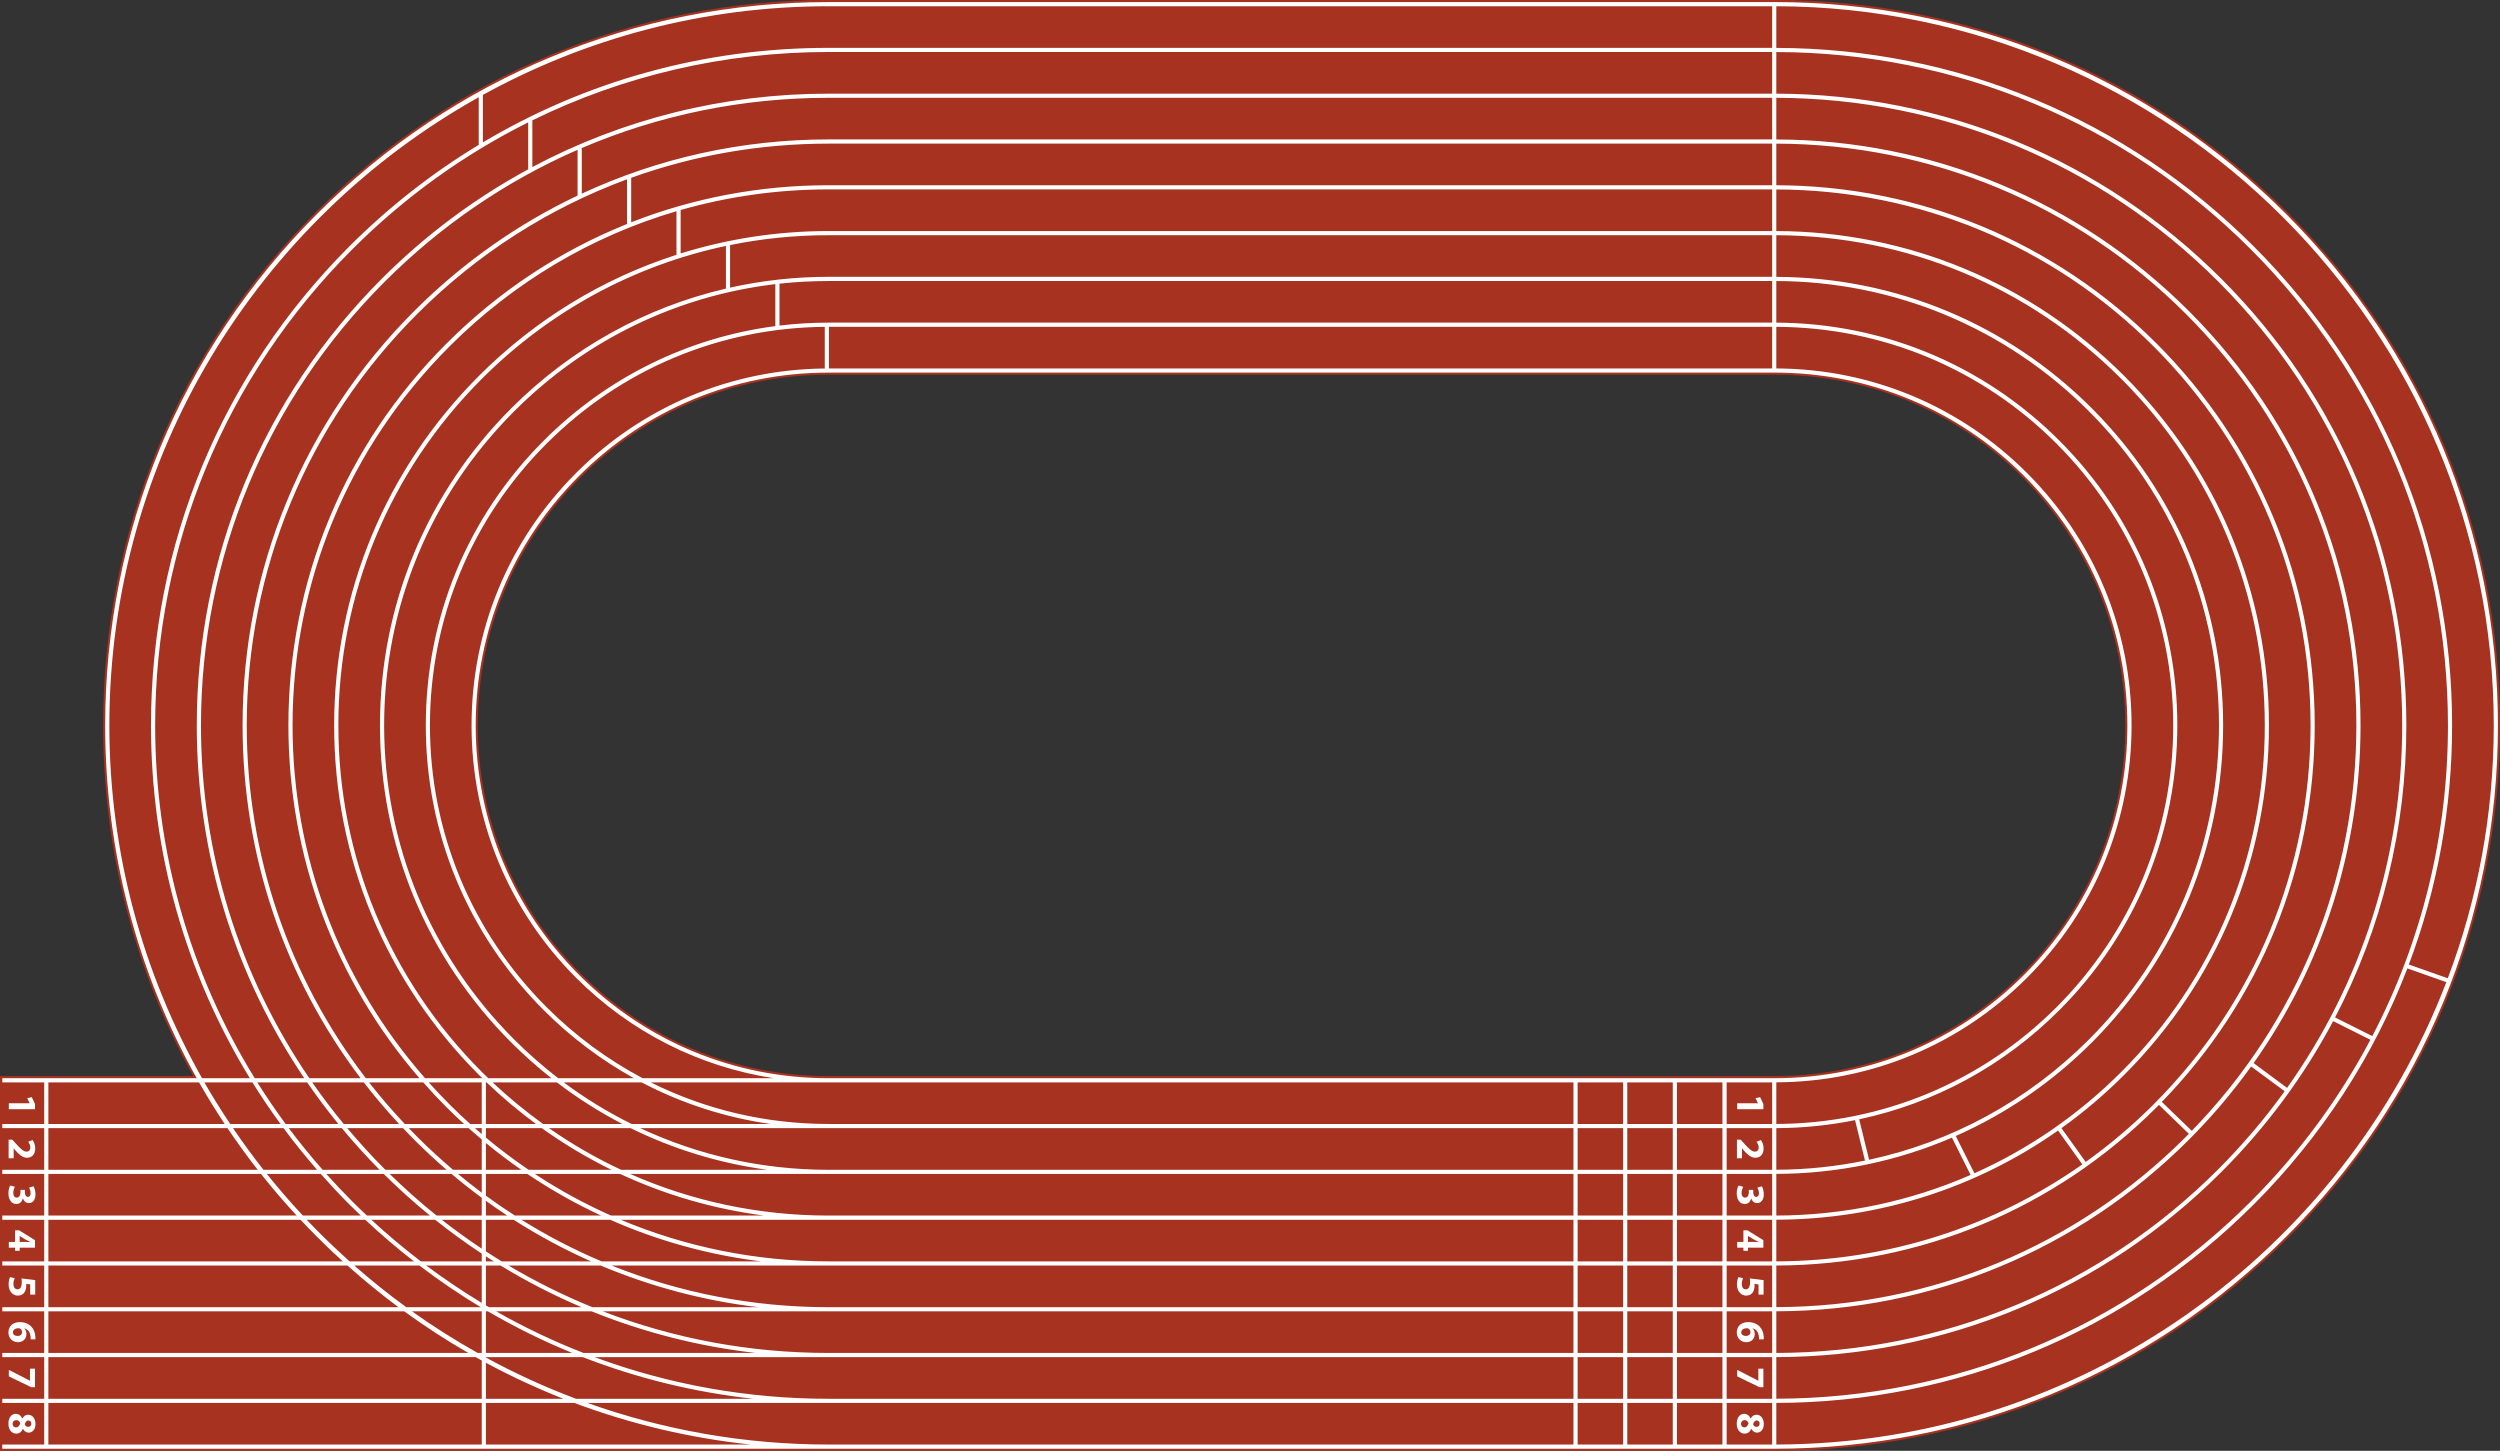 <?xml version="1.0" encoding="UTF-8"?><svg xmlns="http://www.w3.org/2000/svg" xmlns:xlink="http://www.w3.org/1999/xlink" height="109.1" preserveAspectRatio="xMidYMid meet" version="1.0" viewBox="0.0 -0.0 188.0 109.1" width="188.0" zoomAndPan="magnify"><rect x="0.0" y="-0.0" width="188.0" height="109.1" fill="#333333" stroke="none"/><g><g id="change1_1"><path d="M 152.098 73.199 C 147.117 78.18 140.492 80.922 133.449 80.922 L 62.305 80.922 C 55.262 80.922 48.637 78.18 43.656 73.199 C 38.676 68.219 35.93 61.594 35.93 54.551 C 35.93 47.504 38.676 40.883 43.656 35.898 C 48.637 30.918 55.262 28.176 62.305 28.176 L 133.449 28.176 C 140.492 28.176 147.117 30.918 152.098 35.898 C 157.078 40.883 159.824 47.504 159.824 54.551 C 159.824 61.594 157.078 68.219 152.098 73.199 Z M 172.023 15.977 C 161.719 5.672 148.02 -0.004 133.449 -0.004 L 62.305 -0.004 C 47.734 -0.004 34.035 5.672 23.73 15.977 C 13.43 26.281 7.754 39.977 7.754 54.551 C 7.754 63.926 10.109 72.941 14.531 80.922 L 0 80.922 L 0 109.102 L 133.449 109.102 C 148.02 109.102 161.719 103.426 172.023 93.121 C 182.324 82.82 188 69.121 188 54.551 C 188 39.977 182.324 26.281 172.023 15.977" fill="#a83220"/></g><g id="change2_1"><path d="M 133.578 108.629 L 133.578 105.5 C 147.141 105.465 159.883 100.168 169.477 90.578 C 174.609 85.441 178.512 79.406 181.035 72.824 L 183.965 73.859 C 176.188 94.133 156.543 108.578 133.578 108.629 Z M 118.637 108.629 L 118.637 105.5 L 122.059 105.5 L 122.059 108.629 Z M 62.305 108.629 C 55.949 108.629 49.844 107.523 44.172 105.5 L 118.324 105.5 L 118.324 108.629 Z M 36.539 108.629 L 36.539 105.5 L 43.188 105.5 C 47.426 107.09 51.875 108.145 56.449 108.629 Z M 3.637 105.5 L 36.227 105.5 L 36.227 108.629 L 3.637 108.629 Z M 3.637 102.055 L 35.77 102.055 C 35.918 102.141 36.074 102.227 36.227 102.309 L 36.227 105.188 L 3.637 105.188 Z M 3.637 98.613 L 30.398 98.613 C 31.953 99.746 33.562 100.789 35.219 101.742 L 3.637 101.742 Z M 3.637 95.168 L 26.129 95.168 C 27.367 96.273 28.645 97.32 29.965 98.301 L 3.637 98.301 Z M 3.637 91.727 L 22.602 91.727 C 23.008 92.16 23.418 92.59 23.844 93.012 C 24.473 93.645 25.121 94.258 25.777 94.855 L 3.637 94.855 Z M 3.637 88.281 L 19.629 88.281 C 20.477 89.352 21.371 90.398 22.309 91.41 L 3.637 91.41 Z M 3.637 84.836 L 17.105 84.836 C 17.824 85.902 18.582 86.949 19.379 87.969 L 3.637 87.969 Z M 3.637 81.395 L 14.969 81.395 C 15.574 82.457 16.219 83.5 16.898 84.523 L 3.637 84.523 Z M 8.223 54.551 C 8.223 34.27 19.445 16.566 36 7.312 L 36 10.895 C 32.504 13.008 29.242 15.559 26.277 18.523 C 16.656 28.145 11.355 40.941 11.355 54.551 C 11.355 64.059 13.945 73.168 18.789 81.082 L 15.195 81.082 C 10.762 73.238 8.223 64.184 8.223 54.551 Z M 62.305 0.469 L 133.266 0.469 L 133.266 3.598 L 62.305 3.598 C 53.012 3.598 44.098 6.07 36.312 10.707 L 36.312 7.137 C 44.031 2.887 52.891 0.469 62.305 0.469 Z M 178.398 77.914 L 175.598 76.512 C 179.098 69.812 180.957 62.324 180.957 54.551 C 180.957 41.859 176.016 29.93 167.039 20.957 C 158.098 12.016 146.219 7.078 133.578 7.043 L 133.578 3.914 C 147.055 3.945 159.723 9.211 169.254 18.742 C 178.82 28.309 184.086 41.023 184.086 54.551 C 184.086 62.82 182.113 70.785 178.398 77.914 Z M 133.578 102.055 C 146.219 102.023 158.098 97.086 167.039 88.141 C 170.441 84.742 173.262 80.918 175.453 76.789 L 178.254 78.191 C 175.91 82.617 172.895 86.715 169.254 90.355 C 159.723 99.891 147.055 105.152 133.578 105.184 Z M 129.844 105.5 L 133.266 105.5 L 133.266 108.629 L 129.844 108.629 Z M 126.105 105.5 L 129.527 105.5 L 129.527 108.629 L 126.105 108.629 Z M 125.793 105.5 L 125.793 108.629 L 122.371 108.629 L 122.371 105.5 Z M 122.371 102.055 L 125.793 102.055 L 125.793 105.188 L 122.371 105.188 Z M 118.637 102.055 L 122.059 102.055 L 122.059 105.188 L 118.637 105.188 Z M 44.711 102.055 L 118.324 102.055 L 118.324 105.188 L 62.305 105.188 C 56.203 105.188 50.266 104.113 44.711 102.055 Z M 36.227 98.613 L 36.227 101.742 L 35.922 101.742 C 34.219 100.785 32.566 99.742 30.98 98.613 Z M 31.539 95.168 C 33.027 96.301 34.562 97.348 36.152 98.301 L 30.551 98.301 C 29.199 97.316 27.895 96.27 26.641 95.168 Z M 27.469 91.727 C 28.645 92.832 29.867 93.875 31.129 94.855 L 26.289 94.855 C 25.172 93.855 24.094 92.812 23.062 91.727 Z M 24.121 88.281 C 24.816 89.062 25.531 89.832 26.277 90.578 C 26.559 90.859 26.844 91.137 27.133 91.41 L 22.773 91.41 C 21.832 90.402 20.93 89.359 20.066 88.281 Z M 21.32 84.836 C 22.117 85.91 22.961 86.953 23.844 87.969 L 19.812 87.969 C 19.016 86.953 18.25 85.91 17.523 84.836 Z M 21.094 84.523 L 17.312 84.523 C 16.633 83.504 15.98 82.461 15.367 81.395 L 18.98 81.395 C 19.645 82.461 20.348 83.504 21.094 84.523 Z M 23.098 81.395 C 23.836 82.465 24.613 83.508 25.445 84.523 L 21.48 84.523 C 20.73 83.504 20.02 82.461 19.348 81.395 Z M 133.266 7.043 L 62.305 7.043 C 54.41 7.043 46.809 8.957 40.031 12.562 L 40.031 9.051 C 46.879 5.688 54.457 3.91 62.305 3.91 L 133.266 3.91 Z M 133.578 98.609 C 145.301 98.578 156.312 94 164.605 85.707 C 166.328 83.984 167.891 82.141 169.285 80.199 L 171.805 82.062 C 170.316 84.125 168.652 86.086 166.82 87.922 C 157.938 96.805 146.137 101.707 133.578 101.742 Z M 129.844 102.055 L 133.266 102.055 L 133.266 105.188 L 129.844 105.188 Z M 129.527 102.055 L 129.527 105.188 L 126.105 105.188 L 126.105 102.055 Z M 126.105 98.613 L 129.527 98.613 L 129.527 101.742 L 126.105 101.742 Z M 122.371 98.613 L 125.793 98.613 L 125.793 101.742 L 122.371 101.742 Z M 118.637 98.613 L 122.059 98.613 L 122.059 101.742 L 118.637 101.742 Z M 45.332 98.613 L 118.324 98.613 L 118.324 101.742 L 62.305 101.742 C 56.406 101.742 50.676 100.668 45.332 98.613 Z M 37.309 98.613 L 44.488 98.613 C 48.414 100.199 52.559 101.258 56.832 101.742 L 43.879 101.742 C 41.621 100.863 39.426 99.816 37.309 98.613 Z M 36.688 98.613 C 38.734 99.805 40.852 100.852 43.035 101.742 L 36.539 101.742 L 36.539 98.613 Z M 36.227 95.168 L 36.227 97.977 C 34.793 97.113 33.402 96.176 32.055 95.168 Z M 32.723 91.727 C 33.855 92.629 35.023 93.48 36.227 94.273 L 36.227 94.855 L 31.645 94.855 C 30.363 93.875 29.121 92.832 27.926 91.727 Z M 28.855 88.281 C 29.969 89.387 31.133 90.43 32.332 91.41 L 27.59 91.41 C 27.223 91.066 26.859 90.715 26.5 90.355 C 25.824 89.68 25.172 88.988 24.539 88.281 Z M 28.543 87.969 L 24.262 87.969 C 23.367 86.953 22.52 85.91 21.715 84.836 L 25.703 84.836 C 26.598 85.914 27.547 86.961 28.543 87.969 Z M 30.305 84.836 C 30.582 85.129 30.863 85.422 31.148 85.707 C 31.934 86.492 32.746 87.246 33.582 87.969 L 28.984 87.969 C 28.969 87.953 28.949 87.938 28.934 87.922 C 27.941 86.93 27.004 85.898 26.113 84.836 Z M 27.355 81.395 C 28.188 82.473 29.074 83.516 30.012 84.523 L 25.848 84.523 C 25.012 83.508 24.223 82.465 23.477 81.395 Z M 133.266 10.484 L 62.305 10.484 C 55.789 10.484 49.488 11.895 43.75 14.562 L 43.75 11.133 C 49.535 8.656 55.82 7.355 62.305 7.355 L 133.266 7.355 Z M 133.578 95.168 C 144.379 95.133 154.527 90.914 162.172 83.27 C 162.23 83.211 162.289 83.148 162.352 83.086 L 164.602 85.262 C 164.527 85.336 164.457 85.414 164.387 85.484 C 156.152 93.719 145.215 98.266 133.578 98.297 Z M 133.266 98.613 L 133.266 101.742 L 129.844 101.742 L 129.844 98.613 Z M 129.844 95.168 L 133.266 95.168 L 133.266 98.301 L 129.844 98.301 Z M 126.105 95.168 L 129.527 95.168 L 129.527 98.301 L 126.105 98.301 Z M 122.371 95.168 L 125.793 95.168 L 125.793 98.301 L 122.371 98.301 Z M 118.637 95.168 L 122.059 95.168 L 122.059 98.301 L 118.637 98.301 Z M 45.996 95.168 L 118.324 95.168 L 118.324 98.301 L 62.305 98.301 C 56.629 98.301 51.113 97.223 45.996 95.168 Z M 38.242 95.168 L 45.172 95.168 C 48.934 96.754 52.914 97.812 57.023 98.301 L 44.547 98.301 C 42.375 97.418 40.27 96.371 38.242 95.168 Z M 37.133 94.855 L 36.539 94.855 L 36.539 94.477 C 36.734 94.605 36.934 94.73 37.133 94.855 Z M 36.539 91.727 L 38.625 91.727 C 40.488 92.918 42.434 93.965 44.445 94.855 L 37.727 94.855 C 37.328 94.609 36.93 94.359 36.539 94.102 Z M 36.227 91.727 L 36.227 93.898 C 35.199 93.215 34.199 92.492 33.223 91.727 Z M 36.227 90.074 L 36.227 91.41 L 32.832 91.41 C 31.613 90.434 30.434 89.387 29.305 88.281 L 33.957 88.281 C 34.695 88.906 35.453 89.504 36.227 90.074 Z M 36.227 88.281 L 36.227 89.688 C 35.621 89.234 35.027 88.766 34.441 88.281 Z M 35.238 84.836 C 35.566 85.129 35.895 85.41 36.227 85.691 L 36.227 87.969 L 34.07 87.969 C 33.141 87.18 32.238 86.355 31.371 85.484 C 31.156 85.27 30.945 85.055 30.738 84.836 Z M 31.824 81.395 C 32.387 82.035 32.973 82.66 33.582 83.27 C 34.012 83.699 34.449 84.117 34.895 84.523 L 30.441 84.523 C 29.488 83.516 28.594 82.473 27.75 81.395 Z M 133.266 13.93 L 62.305 13.93 C 57.145 13.93 52.133 14.887 47.465 16.715 L 47.465 13.371 C 52.164 11.68 57.164 10.801 62.305 10.801 L 133.266 10.801 Z M 133.578 91.723 C 141.27 91.695 148.598 89.352 154.766 85.016 L 156.59 87.562 C 149.895 92.277 141.934 94.828 133.578 94.855 Z M 129.844 91.727 L 133.266 91.727 L 133.266 94.855 L 129.844 94.855 Z M 126.105 91.727 L 129.527 91.727 L 129.527 94.855 L 126.105 94.855 Z M 122.371 91.727 L 125.793 91.727 L 125.793 94.855 L 122.371 94.855 Z M 118.637 91.727 L 122.059 91.727 L 122.059 94.855 L 118.637 94.855 Z M 46.68 91.727 L 118.324 91.727 L 118.324 94.855 L 62.305 94.855 C 56.852 94.855 51.562 93.777 46.68 91.727 Z M 45.887 91.727 C 49.469 93.309 53.281 94.367 57.227 94.855 L 45.238 94.855 C 43.156 93.973 41.145 92.93 39.215 91.727 Z M 39.203 87.969 L 36.539 87.969 L 36.539 85.953 C 37.402 86.664 38.289 87.336 39.203 87.969 Z M 36.539 84.836 L 40.738 84.836 C 42.406 86.031 44.16 87.074 45.98 87.969 L 39.754 87.969 C 38.648 87.219 37.574 86.41 36.539 85.547 Z M 36.227 84.836 L 36.227 85.281 C 36.055 85.137 35.883 84.988 35.715 84.836 Z M 36.227 81.395 L 36.227 84.523 L 35.359 84.523 C 34.832 84.047 34.312 83.559 33.805 83.051 C 33.266 82.512 32.746 81.957 32.238 81.395 Z M 133.266 17.375 L 62.305 17.375 C 58.477 17.375 54.738 17.953 51.184 19.059 L 51.184 15.793 C 54.754 14.773 58.488 14.242 62.305 14.242 L 133.266 14.242 Z M 133.578 88.277 C 138.195 88.262 142.668 87.324 146.785 85.551 L 148.188 88.355 C 143.641 90.34 138.688 91.395 133.578 91.41 Z M 129.844 88.281 L 133.266 88.281 L 133.266 91.41 L 129.844 91.41 Z M 126.105 88.281 L 129.527 88.281 L 129.527 91.41 L 126.105 91.41 Z M 122.371 88.281 L 125.793 88.281 L 125.793 91.41 L 122.371 91.41 Z M 118.637 88.281 L 122.059 88.281 L 122.059 91.41 L 118.637 91.41 Z M 47.422 84.836 C 50.641 86.422 54.098 87.48 57.695 87.969 L 46.707 87.969 C 44.82 87.086 43.004 86.039 41.281 84.836 Z M 37.043 81.395 L 41.875 81.395 C 43.434 82.586 45.082 83.629 46.805 84.523 L 40.84 84.523 C 39.516 83.57 38.25 82.527 37.043 81.395 Z M 36.59 81.395 C 37.77 82.523 39.012 83.57 40.305 84.523 L 36.539 84.523 L 36.539 81.395 Z M 133.266 20.816 L 62.305 20.816 C 59.785 20.816 57.305 21.094 54.902 21.629 L 54.902 18.43 C 57.312 17.938 59.789 17.688 62.305 17.688 L 133.266 17.688 Z M 133.578 84.836 C 135.59 84.828 137.57 84.625 139.5 84.234 L 140.246 87.277 C 138.074 87.723 135.844 87.957 133.578 87.965 Z M 129.844 84.836 L 133.266 84.836 L 133.266 87.969 L 129.844 87.969 Z M 126.105 84.836 L 129.527 84.836 L 129.527 87.969 L 126.105 87.969 Z M 122.371 84.836 L 125.793 84.836 L 125.793 87.969 L 122.371 87.969 Z M 118.637 84.836 L 122.059 84.836 L 122.059 87.969 L 118.637 87.969 Z M 62.305 84.836 L 118.324 84.836 L 118.324 87.969 L 62.305 87.969 C 57.332 87.969 52.52 86.887 48.145 84.836 Z M 48.25 81.395 C 51.262 82.977 54.527 84.035 57.93 84.523 L 47.496 84.523 C 45.711 83.641 44.004 82.594 42.391 81.395 Z M 133.266 24.262 L 62.305 24.262 C 61.062 24.262 59.832 24.336 58.617 24.484 L 58.617 21.332 C 59.836 21.199 61.066 21.133 62.305 21.133 L 133.266 21.133 Z M 129.844 81.395 L 133.266 81.395 L 133.266 84.523 L 129.844 84.523 Z M 126.105 81.395 L 129.527 81.395 L 129.527 84.523 L 126.105 84.523 Z M 122.371 81.395 L 125.793 81.395 L 125.793 84.523 L 122.371 84.523 Z M 118.637 81.395 L 122.059 81.395 L 122.059 84.523 L 118.637 84.523 Z M 62.305 81.395 L 118.324 81.395 L 118.324 84.523 L 62.305 84.523 C 57.59 84.523 53.039 83.441 48.938 81.395 Z M 133.266 27.707 L 62.336 27.707 L 62.336 24.574 L 133.266 24.574 Z M 133.449 81.082 L 62.305 81.082 C 55.219 81.082 48.555 78.32 43.547 73.309 C 38.535 68.297 35.773 61.637 35.773 54.551 C 35.773 47.461 38.535 40.801 43.547 35.789 C 48.555 30.777 55.219 28.02 62.305 28.02 L 133.449 28.02 C 140.535 28.02 147.195 30.777 152.211 35.789 C 157.219 40.801 159.98 47.461 159.98 54.551 C 159.98 61.637 157.219 68.297 152.211 73.309 C 147.195 78.32 140.535 81.082 133.449 81.082 Z M 62.023 24.578 L 62.023 27.711 C 54.957 27.781 48.328 30.566 43.324 35.566 C 38.254 40.637 35.461 47.379 35.461 54.551 C 35.461 61.719 38.254 68.461 43.324 73.531 C 47.41 77.617 52.582 80.223 58.188 81.082 L 48.328 81.082 C 45.703 79.691 43.27 77.902 41.109 75.746 C 35.449 70.082 32.332 62.555 32.332 54.551 C 32.332 46.543 35.449 39.016 41.109 33.355 C 46.707 27.758 54.121 24.652 62.023 24.578 Z M 133.578 84.523 L 133.578 81.391 C 140.699 81.359 147.391 78.57 152.43 73.531 C 157.5 68.461 160.293 61.719 160.293 54.551 C 160.293 47.379 157.5 40.637 152.43 35.566 C 147.391 30.527 140.699 27.738 133.578 27.707 L 133.578 24.578 C 141.535 24.609 149.012 27.723 154.645 33.355 C 160.305 39.016 163.426 46.543 163.426 54.551 C 163.426 62.555 160.305 70.082 154.645 75.746 C 149.012 81.375 141.535 84.488 133.578 84.523 Z M 58.305 21.367 L 58.305 24.523 C 51.73 25.387 45.656 28.367 40.891 33.133 C 35.168 38.852 32.02 46.461 32.02 54.551 C 32.02 62.641 35.168 70.246 40.891 75.965 C 42.93 78.008 45.215 79.719 47.672 81.082 L 41.98 81.082 C 40.828 80.191 39.723 79.227 38.676 78.18 C 32.363 71.867 28.887 63.477 28.887 54.551 C 28.887 45.621 32.363 37.23 38.676 30.918 C 44.035 25.559 50.895 22.246 58.305 21.367 Z M 140.555 87.215 L 139.809 84.172 C 145.473 82.965 150.676 80.156 154.863 75.965 C 160.586 70.246 163.734 62.641 163.734 54.551 C 163.734 46.461 160.586 38.852 154.863 33.133 C 149.176 27.441 141.617 24.297 133.578 24.262 L 133.578 21.133 C 142.453 21.164 150.797 24.637 157.078 30.918 C 163.391 37.23 166.867 45.621 166.867 54.551 C 166.867 63.477 163.391 71.867 157.078 78.18 C 152.477 82.781 146.77 85.875 140.555 87.215 Z M 54.59 18.492 L 54.59 21.703 C 48.527 23.113 42.965 26.188 38.453 30.699 C 32.082 37.07 28.574 45.539 28.574 54.551 C 28.574 63.559 32.082 72.031 38.453 78.402 C 39.414 79.359 40.418 80.254 41.469 81.082 L 36.719 81.082 C 36.559 80.926 36.398 80.773 36.238 80.613 C 29.277 73.652 25.445 64.395 25.445 54.551 C 25.445 44.703 29.277 35.445 36.238 28.484 C 41.344 23.379 47.688 19.957 54.59 18.492 Z M 57.461 91.41 L 45.949 91.41 C 43.965 90.531 42.051 89.484 40.223 88.281 L 46.637 88.281 C 50.043 89.867 53.684 90.922 57.461 91.41 Z M 47.391 88.281 L 118.324 88.281 L 118.324 91.41 L 62.305 91.41 C 57.082 91.41 52.027 90.332 47.391 88.281 Z M 148.477 88.23 L 147.074 85.426 C 150.84 83.762 154.305 81.398 157.301 78.402 C 163.672 72.031 167.18 63.559 167.18 54.551 C 167.18 45.539 163.672 37.07 157.301 30.699 C 150.961 24.355 142.539 20.852 133.578 20.82 L 133.578 17.688 C 143.375 17.723 152.582 21.551 159.516 28.484 C 166.477 35.445 170.312 44.703 170.312 54.551 C 170.312 64.395 166.477 73.652 159.516 80.613 C 156.273 83.855 152.535 86.414 148.477 88.23 Z M 50.871 15.883 L 50.871 19.16 C 45.332 20.941 40.254 24.027 36.02 28.262 C 28.996 35.285 25.129 44.621 25.129 54.551 C 25.129 64.48 28.996 73.816 36.02 80.836 C 36.102 80.918 36.184 81 36.27 81.082 L 31.965 81.082 C 25.52 73.73 22 64.41 22 54.551 C 22 43.781 26.191 33.66 33.805 26.047 C 38.641 21.215 44.488 17.762 50.871 15.883 Z M 38.145 91.41 L 36.539 91.41 L 36.539 90.301 C 37.066 90.684 37.602 91.055 38.145 91.41 Z M 36.539 89.914 L 36.539 88.281 L 39.656 88.281 C 41.426 89.473 43.277 90.52 45.199 91.41 L 38.719 91.41 C 37.98 90.938 37.254 90.438 36.539 89.914 Z M 161.949 83.051 C 160.352 84.648 158.645 86.09 156.844 87.379 L 155.02 84.836 C 156.684 83.645 158.262 82.312 159.734 80.836 C 166.758 73.816 170.625 64.48 170.625 54.551 C 170.625 44.621 166.758 35.285 159.734 28.262 C 152.742 21.27 143.461 17.41 133.578 17.375 L 133.578 14.246 C 144.297 14.277 154.367 18.465 161.949 26.047 C 169.562 33.66 173.754 43.781 173.754 54.551 C 173.754 65.316 169.562 75.438 161.949 83.051 Z M 47.152 13.484 L 47.152 16.844 C 42.133 18.859 37.523 21.887 33.582 25.828 C 25.91 33.5 21.688 43.699 21.688 54.551 C 21.688 64.395 25.168 73.707 31.543 81.082 L 27.512 81.082 C 21.703 73.496 18.555 64.266 18.555 54.551 C 18.555 42.863 23.105 31.875 31.371 23.613 C 35.918 19.066 41.293 15.645 47.152 13.484 Z M 36.539 98.164 L 36.539 95.168 L 37.641 95.168 C 39.594 96.363 41.633 97.406 43.73 98.301 L 36.773 98.301 C 36.695 98.254 36.617 98.207 36.539 98.164 Z M 164.82 85.039 L 162.57 82.863 C 169.988 75.238 174.066 65.207 174.066 54.551 C 174.066 43.699 169.844 33.5 162.172 25.828 C 154.527 18.184 144.379 13.965 133.578 13.93 L 133.578 10.801 C 145.215 10.836 156.152 15.379 164.387 23.613 C 172.648 31.879 177.199 42.863 177.199 54.551 C 177.199 66.027 172.805 76.828 164.82 85.039 Z M 43.434 11.266 L 43.434 14.707 C 38.93 16.844 34.777 19.762 31.148 23.391 C 22.828 31.715 18.242 42.781 18.242 54.551 C 18.242 64.254 21.359 73.477 27.117 81.082 L 23.262 81.082 C 17.965 73.316 15.113 64.152 15.113 54.551 C 15.113 41.945 20.02 30.094 28.934 21.18 C 33.18 16.934 38.094 13.598 43.434 11.266 Z M 171.988 81.809 L 169.473 79.945 C 174.695 72.566 177.512 63.773 177.512 54.551 C 177.512 42.781 172.93 31.715 164.605 23.391 C 156.312 15.102 145.301 10.52 133.578 10.488 L 133.578 7.355 C 146.137 7.391 157.938 12.293 166.82 21.18 C 175.734 30.094 180.645 41.945 180.645 54.551 C 180.645 64.453 177.609 73.895 171.988 81.809 Z M 39.719 9.203 L 39.719 12.734 C 35.723 14.898 32.016 17.652 28.715 20.957 C 19.738 29.93 14.797 41.859 14.797 54.551 C 14.797 64.145 17.625 73.305 22.883 81.082 L 19.156 81.082 C 14.281 73.18 11.668 64.066 11.668 54.551 C 11.668 41.023 16.934 28.309 26.5 18.742 C 30.426 14.816 34.891 11.613 39.719 9.203 Z M 42.367 105.188 L 36.539 105.188 L 36.539 102.48 C 38.43 103.5 40.375 104.402 42.367 105.188 Z M 36.539 102.086 L 36.539 102.055 L 43.82 102.055 C 47.91 103.645 52.215 104.699 56.641 105.188 L 43.316 105.188 C 40.977 104.309 38.715 103.273 36.539 102.086 Z M 187.531 54.551 C 187.531 61.238 186.309 67.648 184.074 73.566 L 181.145 72.531 C 183.281 66.859 184.398 60.793 184.398 54.551 C 184.398 40.941 179.102 28.145 169.477 18.523 C 159.883 8.93 147.141 3.633 133.578 3.602 L 133.578 0.469 C 163.34 0.539 187.531 24.773 187.531 54.551 Z M 171.91 16.086 C 161.637 5.812 147.98 0.156 133.449 0.156 L 62.305 0.156 C 47.777 0.156 34.117 5.812 23.844 16.086 C 13.57 26.359 7.91 40.02 7.91 54.551 C 7.91 63.992 10.301 73.062 14.793 81.082 L 0.172 81.082 L 0.172 81.395 L 3.324 81.395 L 3.324 84.523 L 0.172 84.523 L 0.172 84.836 L 3.324 84.836 L 3.324 87.969 L 0.172 87.969 L 0.172 88.281 L 3.324 88.281 L 3.324 91.41 L 0.172 91.41 L 0.172 91.727 L 3.324 91.727 L 3.324 94.855 L 0.172 94.855 L 0.172 95.168 L 3.324 95.168 L 3.324 98.301 L 0.172 98.301 L 0.172 98.613 L 3.324 98.613 L 3.324 101.742 L 0.172 101.742 L 0.172 102.055 L 3.324 102.055 L 3.324 105.188 L 0.172 105.188 L 0.172 105.5 L 3.324 105.5 L 3.324 108.629 L 0.168 108.629 L 0.172 108.945 L 133.449 108.945 C 147.98 108.945 161.637 103.285 171.91 93.012 C 182.188 82.738 187.844 69.078 187.844 54.551 C 187.844 40.02 182.188 26.359 171.91 16.086" fill="#fff"/></g><g id="change2_2"><path d="M 0.664 82.965 L 0.664 83.41 L 2.633 83.41 L 2.633 83.027 L 2.391 82.508 L 2.047 82.582 L 2.227 82.957 L 2.227 82.965 L 0.664 82.965" fill="#fff"/></g><g id="change2_3"><path d="M 1.992 86.605 C 1.762 86.598 1.543 86.387 1.156 85.957 L 0.926 85.703 L 0.648 85.703 L 0.648 87.102 L 1.027 87.102 L 1.027 86.359 L 1.031 86.359 L 1.184 86.539 C 1.438 86.824 1.703 87.062 2.031 87.062 C 2.391 87.062 2.648 86.82 2.648 86.375 C 2.648 86.105 2.559 85.875 2.449 85.73 L 2.117 85.859 C 2.195 85.961 2.281 86.109 2.281 86.281 C 2.281 86.508 2.152 86.605 1.992 86.605" fill="#fff"/></g><g id="change2_4"><path d="M 0.77 89.152 C 0.699 89.266 0.633 89.48 0.633 89.734 C 0.633 90.234 0.887 90.543 1.234 90.543 C 1.492 90.543 1.668 90.352 1.711 90.113 L 1.719 90.113 C 1.805 90.355 1.969 90.473 2.176 90.473 C 2.445 90.473 2.668 90.242 2.668 89.82 C 2.668 89.566 2.594 89.328 2.52 89.211 L 2.184 89.305 C 2.234 89.387 2.301 89.559 2.301 89.719 C 2.301 89.91 2.215 90.008 2.098 90.008 C 1.93 90.008 1.875 89.812 1.871 89.656 L 1.871 89.477 L 1.539 89.477 L 1.539 89.668 C 1.539 89.867 1.453 90.062 1.258 90.062 C 1.109 90.062 0.996 89.941 0.996 89.703 C 0.996 89.516 1.074 89.328 1.117 89.246 L 0.77 89.152" fill="#fff"/></g><g id="change2_5"><path d="M 1.48 92.949 L 1.484 92.949 L 1.914 93.211 C 2.039 93.277 2.156 93.328 2.281 93.395 L 2.281 93.406 C 2.156 93.395 2.035 93.391 1.914 93.391 L 1.48 93.391 Z M 1.48 94.062 L 1.48 93.824 L 2.633 93.824 L 2.633 93.262 L 1.434 92.52 L 1.133 92.52 L 1.133 93.391 L 0.664 93.391 L 0.664 93.824 L 1.133 93.824 L 1.133 94.062 L 1.48 94.062" fill="#fff"/></g><g id="change2_6"><path d="M 0.762 96.039 C 0.703 96.145 0.648 96.348 0.648 96.586 C 0.648 97.117 0.973 97.43 1.34 97.43 C 1.57 97.43 1.73 97.34 1.832 97.191 C 1.934 97.051 1.977 96.859 1.977 96.672 C 1.977 96.625 1.977 96.59 1.969 96.547 L 2.27 96.59 L 2.27 97.352 L 2.648 97.352 L 2.648 96.266 L 1.617 96.137 C 1.629 96.219 1.637 96.297 1.637 96.402 C 1.637 96.797 1.512 96.957 1.309 96.957 C 1.102 96.957 1.008 96.754 1.008 96.562 C 1.008 96.387 1.062 96.207 1.105 96.117 L 0.762 96.039" fill="#fff"/></g><g id="change2_7"><path d="M 1.32 100.465 C 1.121 100.465 0.973 100.363 0.973 100.199 C 0.973 99.988 1.16 99.891 1.367 99.883 C 1.426 99.883 1.461 99.887 1.484 99.898 C 1.586 99.945 1.66 100.047 1.66 100.172 C 1.66 100.367 1.504 100.465 1.32 100.465 Z M 2.664 100.719 C 2.664 100.672 2.664 100.617 2.66 100.531 C 2.645 100.223 2.547 99.969 2.367 99.773 C 2.172 99.559 1.863 99.422 1.492 99.422 C 1.023 99.422 0.633 99.68 0.633 100.207 C 0.633 100.633 0.953 100.934 1.344 100.934 C 1.754 100.934 1.988 100.652 1.988 100.324 C 1.988 100.137 1.93 100 1.828 99.906 L 1.828 99.895 C 2.059 99.949 2.27 100.129 2.301 100.539 C 2.309 100.609 2.312 100.664 2.309 100.719 L 2.664 100.719" fill="#fff"/></g><g id="change2_8"><path d="M 2.633 102.926 L 2.254 102.926 L 2.254 103.828 L 2.25 103.828 L 0.664 103.016 L 0.664 103.504 L 2.344 104.316 L 2.633 104.316 L 2.633 102.926" fill="#fff"/></g><g id="change2_9"><path d="M 0.949 107.07 C 0.949 106.898 1.082 106.789 1.227 106.793 C 1.367 106.793 1.477 106.879 1.52 107.031 C 1.469 107.211 1.367 107.34 1.195 107.34 C 1.055 107.34 0.949 107.234 0.949 107.07 Z M 2.129 106.82 C 2.25 106.82 2.355 106.902 2.355 107.062 C 2.355 107.23 2.234 107.301 2.113 107.301 C 1.988 107.301 1.891 107.207 1.863 107.102 C 1.91 106.941 1.992 106.82 2.129 106.82 Z M 1.719 107.449 L 1.727 107.449 C 1.824 107.641 1.992 107.734 2.16 107.734 C 2.398 107.734 2.668 107.543 2.668 107.082 C 2.668 106.688 2.445 106.387 2.113 106.387 C 1.938 106.387 1.781 106.484 1.684 106.672 L 1.672 106.672 C 1.578 106.457 1.418 106.32 1.18 106.32 C 0.914 106.32 0.633 106.551 0.633 107.051 C 0.633 107.508 0.871 107.809 1.227 107.809 C 1.48 107.809 1.645 107.641 1.719 107.449" fill="#fff"/></g><g id="change2_10"><path d="M 132.363 82.508 L 132.016 82.582 L 132.195 82.957 L 132.195 82.965 L 130.637 82.965 L 130.637 83.41 L 132.605 83.41 L 132.605 83.027 L 132.363 82.508" fill="#fff"/></g><g id="change2_11"><path d="M 132.418 85.73 L 132.09 85.859 C 132.168 85.961 132.254 86.109 132.254 86.281 C 132.254 86.508 132.125 86.605 131.965 86.605 C 131.734 86.598 131.512 86.387 131.129 85.957 L 130.898 85.703 L 130.617 85.703 L 130.617 87.102 L 130.996 87.102 L 130.996 86.359 L 131.004 86.359 L 131.156 86.539 C 131.41 86.824 131.672 87.062 132.004 87.062 C 132.359 87.062 132.621 86.82 132.621 86.375 C 132.621 86.105 132.531 85.875 132.418 85.73" fill="#fff"/></g><g id="change2_12"><path d="M 132.488 89.211 L 132.156 89.305 C 132.203 89.387 132.273 89.559 132.273 89.719 C 132.273 89.91 132.188 90.008 132.066 90.008 C 131.902 90.008 131.844 89.812 131.844 89.656 L 131.844 89.477 L 131.512 89.477 L 131.512 89.668 C 131.512 89.867 131.426 90.062 131.23 90.062 C 131.082 90.062 130.965 89.941 130.965 89.703 C 130.965 89.516 131.047 89.328 131.086 89.246 L 130.742 89.152 C 130.668 89.266 130.602 89.48 130.602 89.734 C 130.602 90.234 130.855 90.543 131.203 90.543 C 131.465 90.543 131.641 90.352 131.684 90.113 L 131.688 90.113 C 131.773 90.355 131.938 90.473 132.148 90.473 C 132.418 90.473 132.637 90.242 132.637 89.82 C 132.637 89.566 132.566 89.328 132.488 89.211" fill="#fff"/></g><g id="change2_13"><path d="M 132.254 93.406 C 132.125 93.395 132.004 93.391 131.887 93.391 L 131.449 93.391 L 131.449 92.949 L 131.457 92.949 L 131.887 93.211 C 132.012 93.277 132.125 93.328 132.254 93.395 Z M 131.406 92.52 L 131.105 92.52 L 131.105 93.391 L 130.637 93.391 L 130.637 93.824 L 131.105 93.824 L 131.105 94.062 L 131.449 94.062 L 131.449 93.824 L 132.605 93.824 L 132.605 93.262 L 131.406 92.52" fill="#fff"/></g><g id="change2_14"><path d="M 131.59 96.137 C 131.602 96.219 131.605 96.297 131.605 96.402 C 131.605 96.797 131.48 96.957 131.277 96.957 C 131.07 96.957 130.98 96.754 130.98 96.562 C 130.98 96.387 131.035 96.207 131.074 96.117 L 130.73 96.039 C 130.676 96.145 130.617 96.348 130.617 96.586 C 130.617 97.117 130.941 97.43 131.309 97.43 C 131.539 97.43 131.703 97.34 131.805 97.191 C 131.902 97.051 131.945 96.859 131.945 96.672 C 131.945 96.625 131.945 96.59 131.938 96.547 L 132.242 96.59 L 132.242 97.352 L 132.621 97.352 L 132.621 96.266 L 131.59 96.137" fill="#fff"/></g><g id="change2_15"><path d="M 131.34 99.883 C 131.395 99.883 131.434 99.887 131.453 99.898 C 131.555 99.945 131.633 100.047 131.633 100.172 C 131.633 100.367 131.473 100.465 131.293 100.465 C 131.094 100.465 130.941 100.363 130.941 100.199 C 130.941 99.988 131.133 99.891 131.34 99.883 Z M 131.316 100.934 C 131.727 100.934 131.957 100.652 131.957 100.324 C 131.957 100.137 131.898 100 131.801 99.906 L 131.801 99.895 C 132.031 99.949 132.238 100.129 132.273 100.539 C 132.277 100.609 132.281 100.664 132.277 100.719 L 132.633 100.719 C 132.637 100.672 132.637 100.617 132.633 100.531 C 132.613 100.223 132.52 99.969 132.34 99.773 C 132.145 99.559 131.836 99.422 131.465 99.422 C 130.996 99.422 130.605 99.68 130.605 100.207 C 130.605 100.633 130.926 100.934 131.316 100.934" fill="#fff"/></g><g id="change2_16"><path d="M 132.227 102.926 L 132.227 103.828 L 132.219 103.828 L 130.637 103.016 L 130.637 103.504 L 132.312 104.316 L 132.605 104.316 L 132.605 102.926 L 132.227 102.926" fill="#fff"/></g><g id="change2_17"><path d="M 132.086 107.301 C 131.961 107.301 131.863 107.207 131.832 107.102 C 131.883 106.941 131.965 106.82 132.098 106.82 C 132.223 106.82 132.324 106.902 132.324 107.062 C 132.324 107.23 132.203 107.301 132.086 107.301 Z M 131.164 107.34 C 131.027 107.34 130.922 107.234 130.922 107.07 C 130.922 106.898 131.055 106.789 131.195 106.793 C 131.34 106.793 131.445 106.879 131.488 107.031 C 131.441 107.211 131.34 107.34 131.164 107.34 Z M 132.086 106.387 C 131.91 106.387 131.75 106.484 131.652 106.672 L 131.645 106.672 C 131.551 106.457 131.387 106.32 131.148 106.32 C 130.887 106.32 130.602 106.551 130.602 107.051 C 130.602 107.508 130.844 107.809 131.199 107.809 C 131.453 107.809 131.617 107.641 131.688 107.449 L 131.699 107.449 C 131.797 107.641 131.965 107.734 132.133 107.734 C 132.371 107.734 132.637 107.543 132.637 107.082 C 132.637 106.688 132.418 106.387 132.086 106.387" fill="#fff"/></g></g></svg>